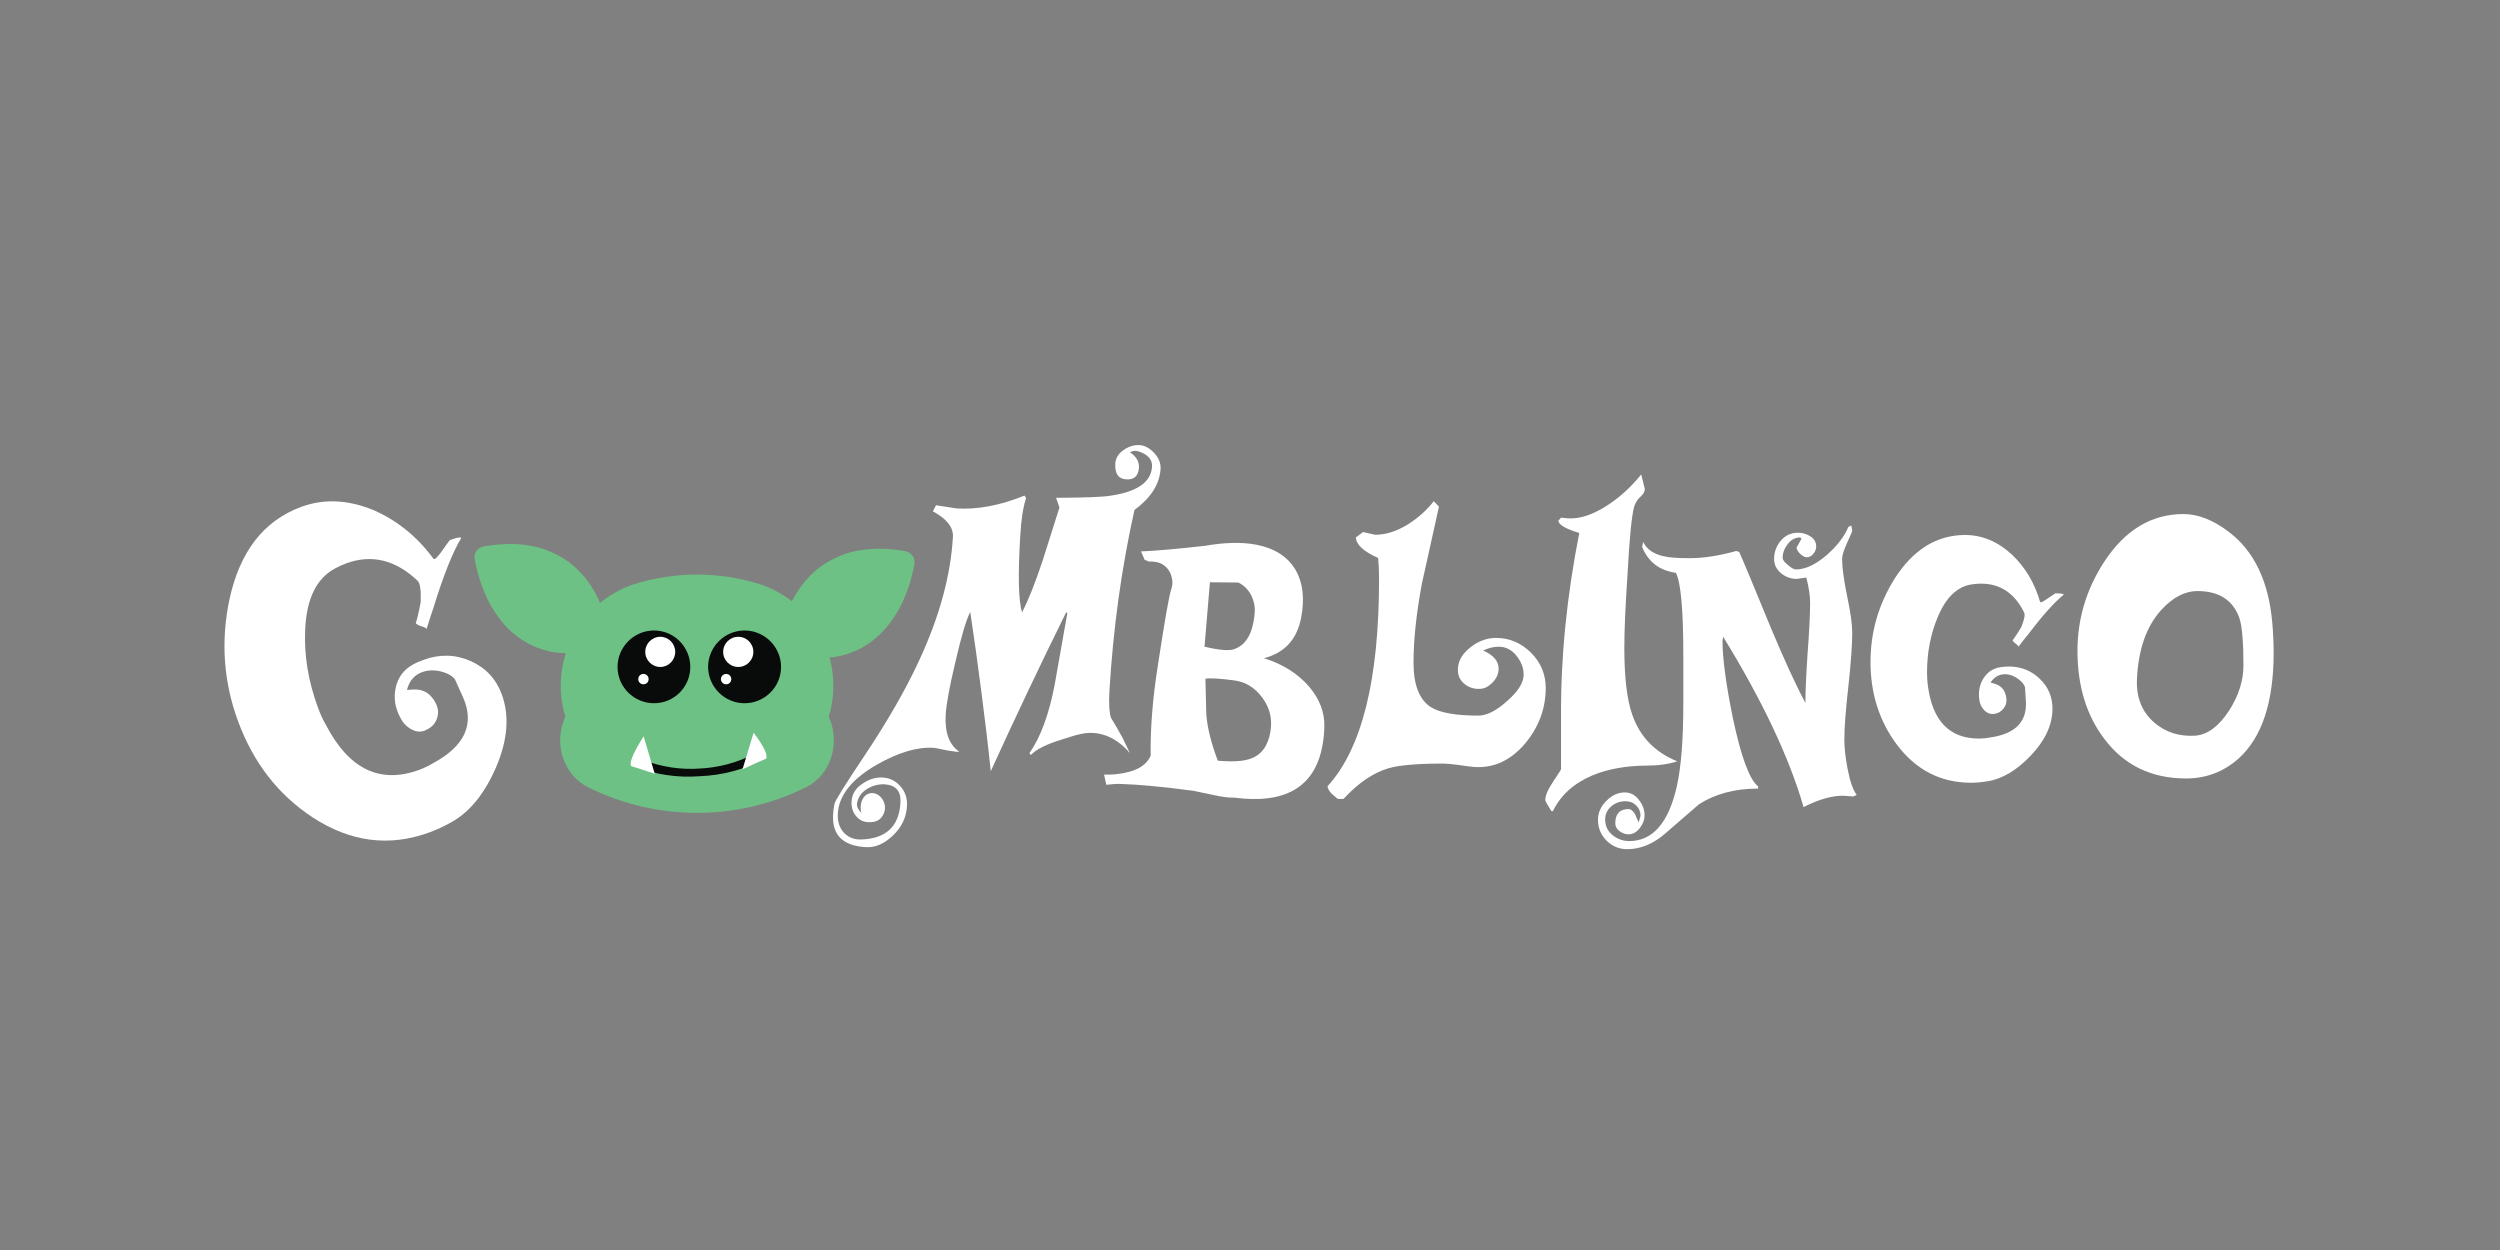 <svg width="180" height="90" viewBox="0 0 180 90" fill="none" xmlns="http://www.w3.org/2000/svg">
<rect x="0" y="0" width="180" height="90" fill="#808080" stroke="none"/>
<g clip-path="url(#clip0_5099_1207)">
<path d="M29.773 49.643C30.475 49.611 31 49.924 31.346 50.584C31.551 50.951 31.594 51.319 31.475 51.687C31.356 52.065 31.119 52.341 30.762 52.514C30.416 52.719 30.059 52.73 29.692 52.546C29.313 52.362 29.027 52.076 28.832 51.687C28.443 50.973 28.329 50.249 28.491 49.514C28.654 48.778 29.059 48.227 29.708 47.859C29.956 47.719 30.21 47.605 30.47 47.519C31.637 47.087 32.767 47.108 33.859 47.584C34.962 48.07 35.719 48.876 36.129 50C36.691 51.535 36.556 53.276 35.724 55.222C34.881 57.178 33.778 58.519 32.416 59.243C31.929 59.514 31.438 59.741 30.94 59.924C28.043 60.995 25.227 60.633 22.491 58.838C20.027 57.216 18.243 54.913 17.14 51.93C16.091 49.076 15.886 46.146 16.524 43.141C17.27 39.703 18.994 37.486 21.697 36.492C23.319 35.897 25.043 35.973 26.87 36.719C28.589 37.465 30.038 38.638 31.216 40.238C31.248 40.249 31.275 40.254 31.297 40.254C31.383 40.222 31.551 40.038 31.8 39.703C32.102 39.27 32.297 39 32.383 38.892C32.881 38.708 33.156 38.654 33.21 38.73C32.583 39.778 31.919 41.449 31.216 43.741C31.097 44.076 30.929 44.589 30.713 45.281C30.637 45.195 30.508 45.13 30.324 45.087C30.151 45.032 30.021 44.962 29.935 44.876C30.054 44.508 30.173 43.995 30.291 43.335C30.324 42.492 30.248 41.984 30.064 41.811C28.475 40.308 26.762 39.892 24.924 40.562C24.665 40.66 24.394 40.784 24.113 40.935C22.783 41.649 22.07 43.114 21.973 45.33C21.886 47.178 22.194 49.054 22.897 50.957C23.07 51.432 23.265 51.854 23.481 52.222C25.135 55.389 27.367 56.459 30.178 55.432C30.524 55.303 30.87 55.135 31.216 54.93C33.465 53.708 34.178 52.146 33.356 50.243C33.01 49.465 32.81 49.022 32.756 48.913C32.519 48.611 32.108 48.405 31.524 48.297C31.113 48.233 30.735 48.265 30.389 48.395C29.827 48.6 29.465 49.027 29.302 49.676L29.773 49.643Z" fill="white"/>
<path d="M63.664 57.816C63.81 58.222 63.664 58.676 63.372 58.951C63.167 59.135 62.87 59.216 62.48 59.195C62.134 59.173 61.848 59.022 61.621 58.74C61.394 58.459 61.291 58.114 61.313 57.703C61.345 57.151 61.626 56.714 62.156 56.389C62.61 56.087 63.086 55.951 63.583 55.984C64.07 56.016 64.486 56.227 64.832 56.616C65.178 57.005 65.334 57.481 65.302 58.043C65.259 58.854 64.918 59.562 64.28 60.168C63.653 60.762 63.005 61.038 62.334 60.995C60.68 60.897 59.897 60.114 59.983 58.643C59.994 58.416 60.026 58.162 60.08 57.881C60.113 57.676 60.848 56.497 62.286 54.346C63.951 51.849 65.259 49.562 66.21 47.486C67.648 44.373 68.448 41.432 68.61 38.665C68.653 37.973 68.172 37.357 67.167 36.816L67.394 36.378L68.853 36.605C70.367 36.703 72.005 36.395 73.767 35.681L73.88 35.859C73.664 36.508 73.523 37.411 73.459 38.568C73.286 41.432 73.329 43.27 73.588 44.081C74.032 43.238 74.523 42.005 75.064 40.384C75.875 37.843 76.28 36.562 76.28 36.541L76.037 35.843C78.102 35.832 79.394 35.784 79.913 35.697C81.87 35.416 82.88 34.719 82.945 33.605C82.978 33.097 82.659 32.73 81.988 32.503C81.761 32.427 81.551 32.449 81.356 32.568C81.81 32.859 82.026 33.227 82.005 33.67C81.961 34.276 81.653 34.557 81.08 34.514C80.518 34.481 80.259 34.097 80.302 33.362C80.334 32.951 80.556 32.616 80.967 32.357C81.313 32.13 81.675 32.027 82.053 32.049C82.41 32.07 82.756 32.254 83.091 32.6C83.426 32.957 83.583 33.34 83.561 33.751C83.496 34.854 82.87 35.843 81.68 36.719C80.751 40.892 80.151 45.227 79.88 49.724C79.826 50.654 79.864 51.308 79.994 51.687C80.286 52.162 80.567 52.649 80.837 53.146C81.01 53.503 81.183 53.865 81.356 54.232C80.999 53.795 80.205 53 79.021 52.805C78.145 52.66 77.448 52.935 76.507 53.227C75.361 53.573 74.599 53.951 74.221 54.362L74.124 54.216C74.913 53.092 75.513 51.476 75.924 49.368C76.226 47.627 76.534 45.886 76.848 44.146L76.767 44.081C75.848 45.941 74.929 47.838 74.01 49.773C73.091 51.708 72.199 53.627 71.334 55.53C71.14 53.649 70.913 51.73 70.653 49.773C70.405 47.838 70.14 45.935 69.859 44.065C69.578 44.584 69.221 45.784 68.788 47.665C68.356 49.481 68.124 50.751 68.091 51.476C68.015 52.74 68.34 53.622 69.064 54.119C69.01 54.151 68.734 54.124 68.237 54.038C67.621 53.908 67.286 53.843 67.232 53.843C66.043 53.768 64.664 54.178 63.096 55.076C61.324 56.103 60.399 57.27 60.324 58.578C60.291 59.141 60.437 59.6 60.761 59.957C61.096 60.303 61.518 60.465 62.026 60.443C63.799 60.378 64.734 59.497 64.832 57.8C64.886 56.978 64.513 56.535 63.713 56.47C63.226 56.449 62.778 56.573 62.367 56.843C61.967 57.114 61.745 57.47 61.702 57.913C61.691 58.087 61.794 58.292 62.01 58.53C61.88 57.946 62.059 57.411 62.415 57.2C62.61 57.087 62.805 57.103 62.853 57.103C63.259 57.135 63.551 57.476 63.664 57.816Z" fill="white"/>
<path fill-rule="evenodd" clip-rule="evenodd" d="M85.946 56.941C83.773 56.649 81.979 56.481 80.562 56.438C80.368 56.438 80.065 56.459 79.654 56.503L79.492 55.773C80.022 55.784 80.492 55.746 80.903 55.66C81.919 55.476 82.568 55.059 82.849 54.411C82.817 52.443 82.995 50.238 83.384 47.795C83.871 44.595 84.189 42.795 84.341 42.395C84.46 42.038 84.433 41.66 84.26 41.26C84.043 40.816 83.703 40.551 83.238 40.465C83.076 40.432 82.903 40.422 82.719 40.432L82.411 40.303L82.152 39.703C83.211 39.66 84.752 39.524 86.773 39.297C88.189 39.049 89.411 39.022 90.438 39.216C91.79 39.476 92.746 40.097 93.308 41.081C93.817 41.989 93.941 43.124 93.681 44.486C93.379 46.043 92.487 47.011 91.006 47.389C92.368 47.822 93.449 48.503 94.249 49.432C95.016 50.33 95.384 51.297 95.352 52.335C95.341 52.832 95.292 53.297 95.206 53.73C94.644 56.681 92.525 57.913 88.849 57.427C88.546 57.449 88.065 57.389 87.406 57.249C86.508 57.065 86.022 56.962 85.946 56.941ZM89.157 41.941L87.114 41.924C87.006 43.178 86.876 44.724 86.725 46.562C87.773 46.811 88.487 46.87 88.865 46.74C89.6 46.47 90.06 45.827 90.243 44.811C90.287 44.638 90.319 44.395 90.341 44.081C90.373 43.703 90.298 43.313 90.114 42.913C89.887 42.459 89.568 42.135 89.157 41.941ZM91.476 52.643C91.617 51.757 91.422 50.957 90.892 50.243C90.373 49.53 89.714 49.114 88.914 48.995C87.854 48.854 87.146 48.811 86.79 48.865C86.811 49.719 86.833 50.578 86.854 51.443C86.93 52.405 87.206 53.514 87.681 54.768C88.741 54.865 89.53 54.816 90.049 54.622C90.838 54.34 91.314 53.681 91.476 52.643Z" fill="white"/>
<path d="M106.589 49.595C106.167 49.627 105.789 49.514 105.454 49.254C105.129 48.995 104.967 48.654 104.967 48.232C104.967 47.605 105.281 47.054 105.908 46.578C106.47 46.146 107.07 45.93 107.708 45.93C108.67 45.93 109.508 46.281 110.221 46.984C110.935 47.697 111.292 48.546 111.292 49.53C111.292 50.989 110.811 52.308 109.848 53.486C108.8 54.74 107.567 55.319 106.151 55.222C105.967 55.211 105.584 55.162 105 55.076C104.535 55.011 104.157 54.978 103.865 54.978C102.027 54.978 100.724 55.092 99.957 55.319C98.865 55.643 97.789 56.378 96.73 57.524H96.324C96.021 57.276 95.87 57.146 95.87 57.135C95.708 56.973 95.611 56.8 95.578 56.616C98.054 53.913 99.292 48.946 99.292 41.714C99.292 41.162 99.27 40.649 99.227 40.173C98.189 39.719 97.654 39.227 97.621 38.697L98.14 38.308L99.016 38.503C99.773 38.503 100.557 38.254 101.367 37.757C102.102 37.292 102.724 36.735 103.232 36.087L103.605 36.476C103.194 38.335 102.784 40.189 102.373 42.038C101.973 44.189 101.773 46.081 101.773 47.714C101.773 49.292 102.178 50.351 102.989 50.892C103.627 51.313 104.778 51.524 106.443 51.524C107.048 51.524 107.74 51.173 108.519 50.47C109.308 49.778 109.702 49.146 109.702 48.573C109.702 48.097 109.529 47.643 109.184 47.211C108.838 46.778 108.411 46.562 107.902 46.562C107.546 46.562 107.173 46.654 106.784 46.838C107.529 47.162 107.902 47.6 107.902 48.151C107.902 48.497 107.762 48.822 107.481 49.124C107.189 49.427 106.892 49.584 106.589 49.595Z" fill="white"/>
<path d="M120.762 54.816C120.125 55.022 119.4 55.124 118.589 55.124C117.108 55.124 115.8 55.357 114.665 55.822C113.314 56.395 112.362 57.254 111.811 58.4H111.698C111.406 57.935 111.26 57.67 111.26 57.605C111.26 57.281 111.449 56.838 111.827 56.276C112.206 55.714 112.395 55.416 112.395 55.384V51.687C112.362 47.405 112.8 42.968 113.708 38.373C112.735 38.081 112.233 37.789 112.2 37.497L112.395 37.27L112.865 37.319C113.741 37.384 114.725 37.054 115.817 36.33C116.703 35.735 117.487 35.011 118.168 34.157L118.427 35.211C118.427 35.395 118.325 35.578 118.119 35.762C117.914 35.935 117.762 36.167 117.665 36.459C117.481 37.108 117.319 38.757 117.179 41.405C117.027 43.643 116.952 45.395 116.952 46.659C116.952 48.8 117.146 50.411 117.535 51.492C118.087 53.059 119.162 54.167 120.762 54.816Z" fill="white"/>
<path d="M133.685 57.232L133.442 57.346L132.826 57.297C132.004 57.254 131.015 57.524 129.858 58.108C128.82 54.53 126.891 50.443 124.069 45.849L124.02 46.141C124.02 47.395 124.269 49.249 124.766 51.703C125.361 54.503 125.966 56.141 126.582 56.616V56.778C124.918 56.778 123.496 57.157 122.318 57.913C122.274 57.946 121.464 58.649 119.885 60.022C119.02 60.768 118.112 61.141 117.161 61.141C116.577 61.141 116.08 60.935 115.669 60.524C115.258 60.103 115.053 59.605 115.053 59.032C115.053 58.524 115.253 58.07 115.653 57.67C116.053 57.26 116.496 57.054 116.982 57.054C117.382 57.054 117.718 57.227 117.988 57.573C118.269 57.93 118.409 58.303 118.409 58.692C118.409 59.016 118.296 59.324 118.069 59.616C117.842 59.919 117.566 60.07 117.242 60.07C117.026 60.07 116.815 59.995 116.609 59.843C116.404 59.692 116.301 59.503 116.301 59.276C116.301 58.595 116.62 58.254 117.258 58.254C117.42 58.254 117.577 58.378 117.728 58.627C117.804 58.822 117.891 59.016 117.988 59.211L118.118 58.74C118.118 58.449 118.015 58.2 117.809 57.995C117.604 57.789 117.345 57.687 117.031 57.687C116.642 57.687 116.301 57.811 116.009 58.059C115.718 58.308 115.572 58.627 115.572 59.016C115.572 59.459 115.745 59.827 116.091 60.119C116.447 60.411 116.853 60.557 117.307 60.557C118.993 60.557 120.134 59.249 120.728 56.632C121.042 55.238 121.199 53.249 121.199 50.665V47.243C121.199 43.913 121.02 41.913 120.664 41.243C119.485 41.081 118.674 40.459 118.231 39.378L118.312 39.022C118.561 39.541 119.042 39.881 119.755 40.043C120.145 40.141 120.766 40.189 121.62 40.189C122.658 40.189 123.788 40.016 125.009 39.67L125.22 39.735C125.491 40.33 126.253 42.157 127.507 45.216C128.437 47.443 129.264 49.243 129.988 50.616C129.988 49.816 130.042 48.611 130.15 47C130.269 45.4 130.328 44.2 130.328 43.4C130.328 42.892 130.237 42.286 130.053 41.584L129.372 41.681C128.95 41.681 128.572 41.546 128.237 41.276C127.901 40.995 127.734 40.649 127.734 40.238C127.734 39.751 127.896 39.313 128.22 38.924C128.545 38.546 128.955 38.357 129.453 38.357C129.777 38.357 130.074 38.443 130.345 38.616C130.626 38.789 130.766 39.038 130.766 39.362C130.766 39.535 130.696 39.708 130.555 39.881C130.415 40.043 130.258 40.124 130.085 40.124C129.955 40.124 129.799 40.043 129.615 39.881C129.442 39.708 129.355 39.557 129.355 39.427L129.712 38.778L129.599 38.697C129.253 38.697 128.955 38.859 128.707 39.184C128.469 39.497 128.35 39.827 128.35 40.173C128.35 40.303 128.474 40.47 128.723 40.676C128.972 40.892 129.166 41 129.307 41C129.988 41 130.734 40.649 131.545 39.946C132.28 39.297 132.793 38.627 133.085 37.935L133.296 37.838L133.361 38.227C133.361 38.26 133.237 38.546 132.988 39.087C132.75 39.616 132.631 40 132.631 40.238C132.631 40.843 132.75 41.73 132.988 42.897C133.237 44.065 133.361 44.951 133.361 45.557C133.361 46.422 133.269 47.703 133.085 49.4C132.891 51.097 132.793 52.378 132.793 53.243C132.793 53.838 132.869 54.53 133.02 55.319C133.204 56.281 133.426 56.919 133.685 57.232Z" fill="white"/>
<path d="M143.643 49.238C144.108 49.378 144.378 49.714 144.454 50.243C144.497 50.535 144.433 50.789 144.26 51.005C144.087 51.232 143.865 51.362 143.595 51.395C143.314 51.438 143.07 51.351 142.865 51.135C142.66 50.93 142.541 50.67 142.508 50.357C142.433 49.784 142.535 49.276 142.816 48.832C143.108 48.378 143.514 48.114 144.033 48.038C144.227 48.005 144.422 47.989 144.616 47.989C145.503 47.989 146.249 48.281 146.854 48.865C147.47 49.449 147.778 50.168 147.778 51.022C147.778 52.178 147.26 53.303 146.222 54.395C145.184 55.486 144.124 56.108 143.043 56.26C142.654 56.324 142.276 56.357 141.908 56.357C139.714 56.357 137.924 55.427 136.541 53.568C135.297 51.881 134.676 49.913 134.676 47.665C134.676 45.514 135.254 43.514 136.411 41.665C137.751 39.568 139.443 38.519 141.487 38.519C142.708 38.519 143.833 38.989 144.86 39.93C145.822 40.849 146.497 41.984 146.887 43.335C146.908 43.357 146.924 43.368 146.935 43.368C147 43.368 147.157 43.281 147.406 43.108C147.719 42.903 147.914 42.773 147.989 42.719C148.368 42.719 148.568 42.751 148.589 42.816C147.919 43.357 147.07 44.303 146.043 45.654C145.87 45.859 145.633 46.162 145.33 46.562C145.297 46.486 145.227 46.411 145.119 46.335C145.011 46.26 144.941 46.184 144.908 46.108C145.07 45.892 145.276 45.578 145.524 45.168C145.751 44.616 145.822 44.26 145.735 44.097C145.054 42.714 144.022 42.022 142.638 42.022C142.443 42.022 142.233 42.038 142.006 42.07C140.935 42.211 140.103 43.005 139.508 44.454C139 45.665 138.746 46.989 138.746 48.427C138.746 48.784 138.768 49.108 138.811 49.4C139.146 51.919 140.373 53.178 142.492 53.178C142.751 53.178 143.022 53.151 143.303 53.097C145.097 52.838 145.951 51.973 145.865 50.503C145.833 49.897 145.811 49.557 145.8 49.481C145.714 49.222 145.492 48.984 145.135 48.768C144.876 48.616 144.611 48.541 144.341 48.541C143.919 48.551 143.578 48.751 143.319 49.141L143.643 49.238Z" fill="white"/>
<path fill-rule="evenodd" clip-rule="evenodd" d="M157.394 56.049C154.897 56.049 152.935 55.097 151.508 53.195C150.221 51.497 149.578 49.384 149.578 46.854C149.578 44.562 150.216 42.432 151.492 40.465C152.994 38.162 154.902 37.011 157.216 37.011C158.265 37.011 159.357 37.443 160.492 38.308C162.308 39.692 163.346 41.87 163.605 44.843C163.67 45.611 163.702 46.33 163.702 47C163.702 50.546 162.865 53.081 161.189 54.605C160.108 55.568 158.843 56.049 157.394 56.049ZM161.529 47.908C161.529 46.243 161.432 45.108 161.238 44.503C160.773 43.205 159.767 42.557 158.221 42.557C157.302 42.557 156.427 43.016 155.594 43.935C154.524 45.124 153.946 46.8 153.859 48.962C153.816 50.249 154.232 51.27 155.108 52.027C155.929 52.73 156.919 53.043 158.075 52.968C158.951 52.892 159.757 52.292 160.492 51.168C161.184 50.087 161.529 49 161.529 47.908Z" fill="white"/>
<path d="M57.972 56.714C53.059 59.13 47.319 59.13 42.405 56.714C40.589 55.854 39.81 53.535 40.702 51.622L40.686 51.541C39.535 47.584 41.691 43.432 45.567 42.087C48.567 41.13 51.794 41.13 54.794 42.087C58.686 43.432 60.843 47.584 59.691 51.541L59.675 51.622C60.551 53.535 59.789 55.854 57.972 56.714Z" fill="#6DC184"/>
<path d="M42.047 44.924C42.026 44.805 41.999 44.692 41.966 44.584C41.945 44.519 41.923 44.449 41.901 44.373L41.966 44.568C41.901 44.384 41.831 44.205 41.755 44.032C41.658 43.805 41.55 43.584 41.431 43.368C41.355 43.238 41.274 43.108 41.188 42.978L41.301 43.141C41.085 42.795 40.831 42.476 40.539 42.184C40.442 42.097 40.35 42.011 40.264 41.924L40.426 42.07C40.134 41.811 39.826 41.589 39.501 41.405C39.404 41.351 39.301 41.297 39.193 41.243L39.388 41.341C39.02 41.157 38.642 41.016 38.253 40.919C38.123 40.886 37.999 40.859 37.88 40.838L38.074 40.87C37.577 40.773 37.08 40.73 36.583 40.741C36.42 40.741 36.258 40.746 36.096 40.757L36.291 40.741C35.891 40.773 35.496 40.827 35.107 40.903C35.312 40.589 35.518 40.276 35.723 39.962C35.734 40.059 35.75 40.151 35.772 40.238C35.815 40.465 35.869 40.692 35.934 40.919C35.977 41.092 36.031 41.265 36.096 41.438L36.031 41.243C36.204 41.795 36.431 42.324 36.712 42.833C36.81 42.995 36.907 43.151 37.004 43.303C36.961 43.249 36.923 43.195 36.891 43.141C37.129 43.508 37.399 43.849 37.701 44.162C37.799 44.249 37.891 44.335 37.977 44.422L37.831 44.276C38.172 44.584 38.561 44.843 38.966 45.054L38.772 44.957C39.193 45.168 39.631 45.313 40.085 45.395L39.874 45.362C40.393 45.459 40.928 45.492 41.464 45.443L41.269 45.459C41.42 45.449 41.572 45.438 41.723 45.427L41.204 45.751L41.545 45.265L42.047 44.503L42.177 44.324C42.226 44.243 42.307 44.162 42.404 44.114C42.664 43.951 43.004 43.951 43.264 44.114C43.442 44.227 43.556 44.405 43.604 44.616C43.637 44.827 43.588 45.038 43.474 45.2C43.323 45.438 43.172 45.67 43.02 45.897C42.858 46.146 42.691 46.389 42.518 46.627C42.469 46.724 42.388 46.805 42.291 46.854C42.21 46.919 42.112 46.951 42.015 46.968C41.961 46.978 41.912 46.984 41.869 46.984C41.782 46.995 41.691 47 41.593 47C41.366 47.016 41.123 47.032 40.896 47.032C40.572 47.032 40.253 47.011 39.939 46.968C39.583 46.913 39.237 46.827 38.901 46.708C38.577 46.6 38.269 46.465 37.977 46.303C37.458 46.027 37.004 45.67 36.583 45.265C36.204 44.876 35.869 44.449 35.577 43.984C35.328 43.605 35.118 43.211 34.945 42.8C34.761 42.378 34.604 41.951 34.474 41.519C34.388 41.249 34.318 40.973 34.264 40.692C34.231 40.562 34.204 40.427 34.182 40.286V40.27C34.15 40.173 34.15 40.076 34.182 39.962C34.199 39.865 34.231 39.768 34.296 39.687C34.41 39.508 34.604 39.395 34.799 39.346C35.469 39.227 36.145 39.168 36.826 39.168C37.399 39.168 37.966 39.233 38.529 39.362C38.972 39.459 39.393 39.605 39.793 39.8C40.215 39.984 40.615 40.216 40.993 40.497C41.328 40.757 41.642 41.049 41.934 41.373C42.193 41.665 42.426 41.978 42.631 42.313C42.782 42.551 42.923 42.8 43.053 43.059C43.15 43.276 43.242 43.492 43.328 43.708C43.404 43.924 43.474 44.146 43.539 44.373C43.561 44.449 43.583 44.524 43.604 44.6V44.616C43.62 44.714 43.62 44.811 43.588 44.924C43.556 45.119 43.442 45.313 43.247 45.427C43.172 45.492 43.08 45.53 42.972 45.541C42.777 45.573 42.566 45.541 42.388 45.427C42.21 45.297 42.096 45.119 42.047 44.924Z" fill="#6DC184"/>
<path d="M41.87 46.189C35.853 46.935 34.945 40.124 34.945 40.124C41.708 38.892 42.826 44.762 42.826 44.762L41.87 46.189Z" fill="#6DC184"/>
<path d="M57.956 45.265C57.923 45.459 57.794 45.638 57.631 45.768C57.453 45.881 57.242 45.93 57.031 45.881C56.934 45.87 56.842 45.832 56.756 45.768C56.577 45.654 56.448 45.476 56.415 45.265C56.399 45.168 56.383 45.054 56.415 44.957V44.941C56.437 44.865 56.459 44.789 56.48 44.714C56.534 44.486 56.604 44.265 56.691 44.049C56.767 43.832 56.858 43.616 56.967 43.4C57.086 43.141 57.226 42.892 57.388 42.654C57.594 42.319 57.826 42.005 58.086 41.714C58.367 41.389 58.68 41.097 59.026 40.838C59.394 40.568 59.794 40.335 60.226 40.141C60.626 39.946 61.042 39.8 61.475 39.703C62.037 39.584 62.61 39.519 63.194 39.508C63.875 39.508 64.545 39.568 65.204 39.687C65.415 39.735 65.594 39.849 65.707 40.027C65.772 40.108 65.821 40.205 65.821 40.319C65.853 40.416 65.853 40.514 65.837 40.611V40.627C65.815 40.768 65.788 40.908 65.756 41.049C65.691 41.319 65.621 41.595 65.545 41.876C65.415 42.308 65.258 42.73 65.075 43.141C64.902 43.551 64.691 43.946 64.442 44.324C64.15 44.789 63.81 45.216 63.421 45.605C63.015 46.011 62.545 46.368 62.042 46.643C61.739 46.805 61.431 46.941 61.118 47.049C60.772 47.168 60.421 47.254 60.064 47.308C59.75 47.351 59.437 47.373 59.123 47.373C58.88 47.389 58.653 47.373 58.41 47.357C58.323 47.346 58.237 47.335 58.15 47.324C58.096 47.324 58.048 47.319 58.004 47.308C57.907 47.292 57.81 47.26 57.712 47.195C57.631 47.146 57.55 47.065 57.502 46.984C57.329 46.735 57.161 46.486 56.999 46.238C56.848 46.011 56.691 45.784 56.529 45.557C56.415 45.378 56.383 45.168 56.415 44.957C56.464 44.762 56.577 44.568 56.756 44.454C56.918 44.341 57.129 44.308 57.34 44.34C57.55 44.389 57.729 44.503 57.842 44.665L57.956 44.843L58.475 45.622L58.799 46.092L58.296 45.768C58.448 45.778 58.599 45.789 58.75 45.8H58.556C59.075 45.832 59.61 45.8 60.145 45.703L59.934 45.735C60.388 45.654 60.826 45.508 61.231 45.297L61.053 45.395C61.459 45.184 61.848 44.924 62.188 44.616L62.026 44.762C62.123 44.676 62.221 44.589 62.318 44.503C62.621 44.189 62.891 43.849 63.129 43.481C63.086 43.535 63.048 43.595 63.015 43.66C63.112 43.497 63.204 43.341 63.291 43.189C63.572 42.681 63.804 42.151 63.988 41.6L63.923 41.778C63.977 41.605 64.031 41.432 64.085 41.26C64.15 41.032 64.204 40.805 64.248 40.578C64.258 40.492 64.275 40.405 64.296 40.319L64.912 41.243C64.513 41.168 64.112 41.114 63.712 41.081L63.923 41.097C63.761 41.087 63.599 41.081 63.437 41.081C62.94 41.07 62.442 41.114 61.945 41.211L62.139 41.178C62.021 41.2 61.896 41.227 61.767 41.26C61.377 41.357 60.999 41.497 60.631 41.681L60.826 41.584C60.718 41.638 60.615 41.692 60.518 41.746C60.194 41.93 59.886 42.151 59.594 42.411L59.756 42.265C59.658 42.351 59.567 42.438 59.48 42.524C59.188 42.816 58.929 43.135 58.702 43.481L58.815 43.319C58.729 43.449 58.648 43.578 58.572 43.708C58.453 43.924 58.35 44.146 58.264 44.373C58.177 44.546 58.107 44.724 58.053 44.908L58.118 44.73C58.096 44.795 58.075 44.859 58.053 44.924C58.021 45.032 57.988 45.146 57.956 45.265Z" fill="#6DC184"/>
<path d="M57.193 45.103C57.193 45.103 58.312 39.233 65.058 40.465C65.058 40.465 64.15 47.292 58.15 46.53L57.193 45.103Z" fill="#6DC184"/>
<path d="M49.701 48.022C49.701 49.465 48.533 50.633 47.09 50.633C45.647 50.633 44.463 49.465 44.463 48.022C44.463 46.578 45.647 45.395 47.09 45.395C48.533 45.395 49.701 46.578 49.701 48.022Z" fill="#090A0A"/>
<path d="M48.616 46.935C48.616 47.535 48.129 48.022 47.545 48.022C46.946 48.022 46.459 47.535 46.459 46.935C46.459 46.335 46.946 45.849 47.545 45.849C48.129 45.849 48.616 46.335 48.616 46.935Z" fill="white"/>
<path d="M46.701 48.897C46.701 49.108 46.539 49.27 46.328 49.27C46.117 49.27 45.955 49.108 45.955 48.897C45.955 48.687 46.117 48.524 46.328 48.524C46.539 48.524 46.701 48.687 46.701 48.897Z" fill="white"/>
<path d="M53.609 45.395C55.053 45.395 56.236 46.578 56.236 48.022C56.236 49.465 55.053 50.633 53.609 50.633C52.166 50.633 50.999 49.465 50.982 48.022C50.982 46.578 52.166 45.395 53.609 45.395Z" fill="#090A0A"/>
<path d="M52.068 46.935C52.068 46.335 52.555 45.849 53.155 45.849C53.755 45.849 54.241 46.335 54.241 46.935C54.241 47.535 53.755 48.022 53.155 48.022C52.555 48.022 52.068 47.535 52.068 46.935Z" fill="white"/>
<path d="M50.414 55.886C48.777 56.016 47.139 55.773 45.631 55.157C45.404 55.076 45.387 54.897 45.582 54.768C45.809 54.638 46.085 54.622 46.328 54.719C47.609 55.222 49.004 55.432 50.382 55.335C51.744 55.27 53.09 54.913 54.29 54.281C54.517 54.151 54.793 54.151 55.036 54.249C55.231 54.346 55.231 54.524 55.02 54.654C53.593 55.4 52.02 55.822 50.414 55.886Z" fill="#090A0A"/>
<path d="M51.906 48.897C51.906 48.687 52.085 48.524 52.279 48.524C52.49 48.524 52.652 48.687 52.652 48.897C52.652 49.108 52.49 49.27 52.279 49.27C52.085 49.27 51.906 49.108 51.906 48.897Z" fill="white"/>
<path d="M45.436 55.157C45.193 54.751 46.344 53.016 46.344 53.016L47.139 55.708" fill="white"/>
<path d="M53.463 55.384L54.258 52.757C54.258 52.757 55.409 54.216 55.166 54.622" fill="white"/>
</g>
<defs>
<clipPath id="clip0_5099_1207">
<rect width="150" height="29.189" fill="white" transform="translate(15 32)"/>
</clipPath>
</defs>
</svg>
